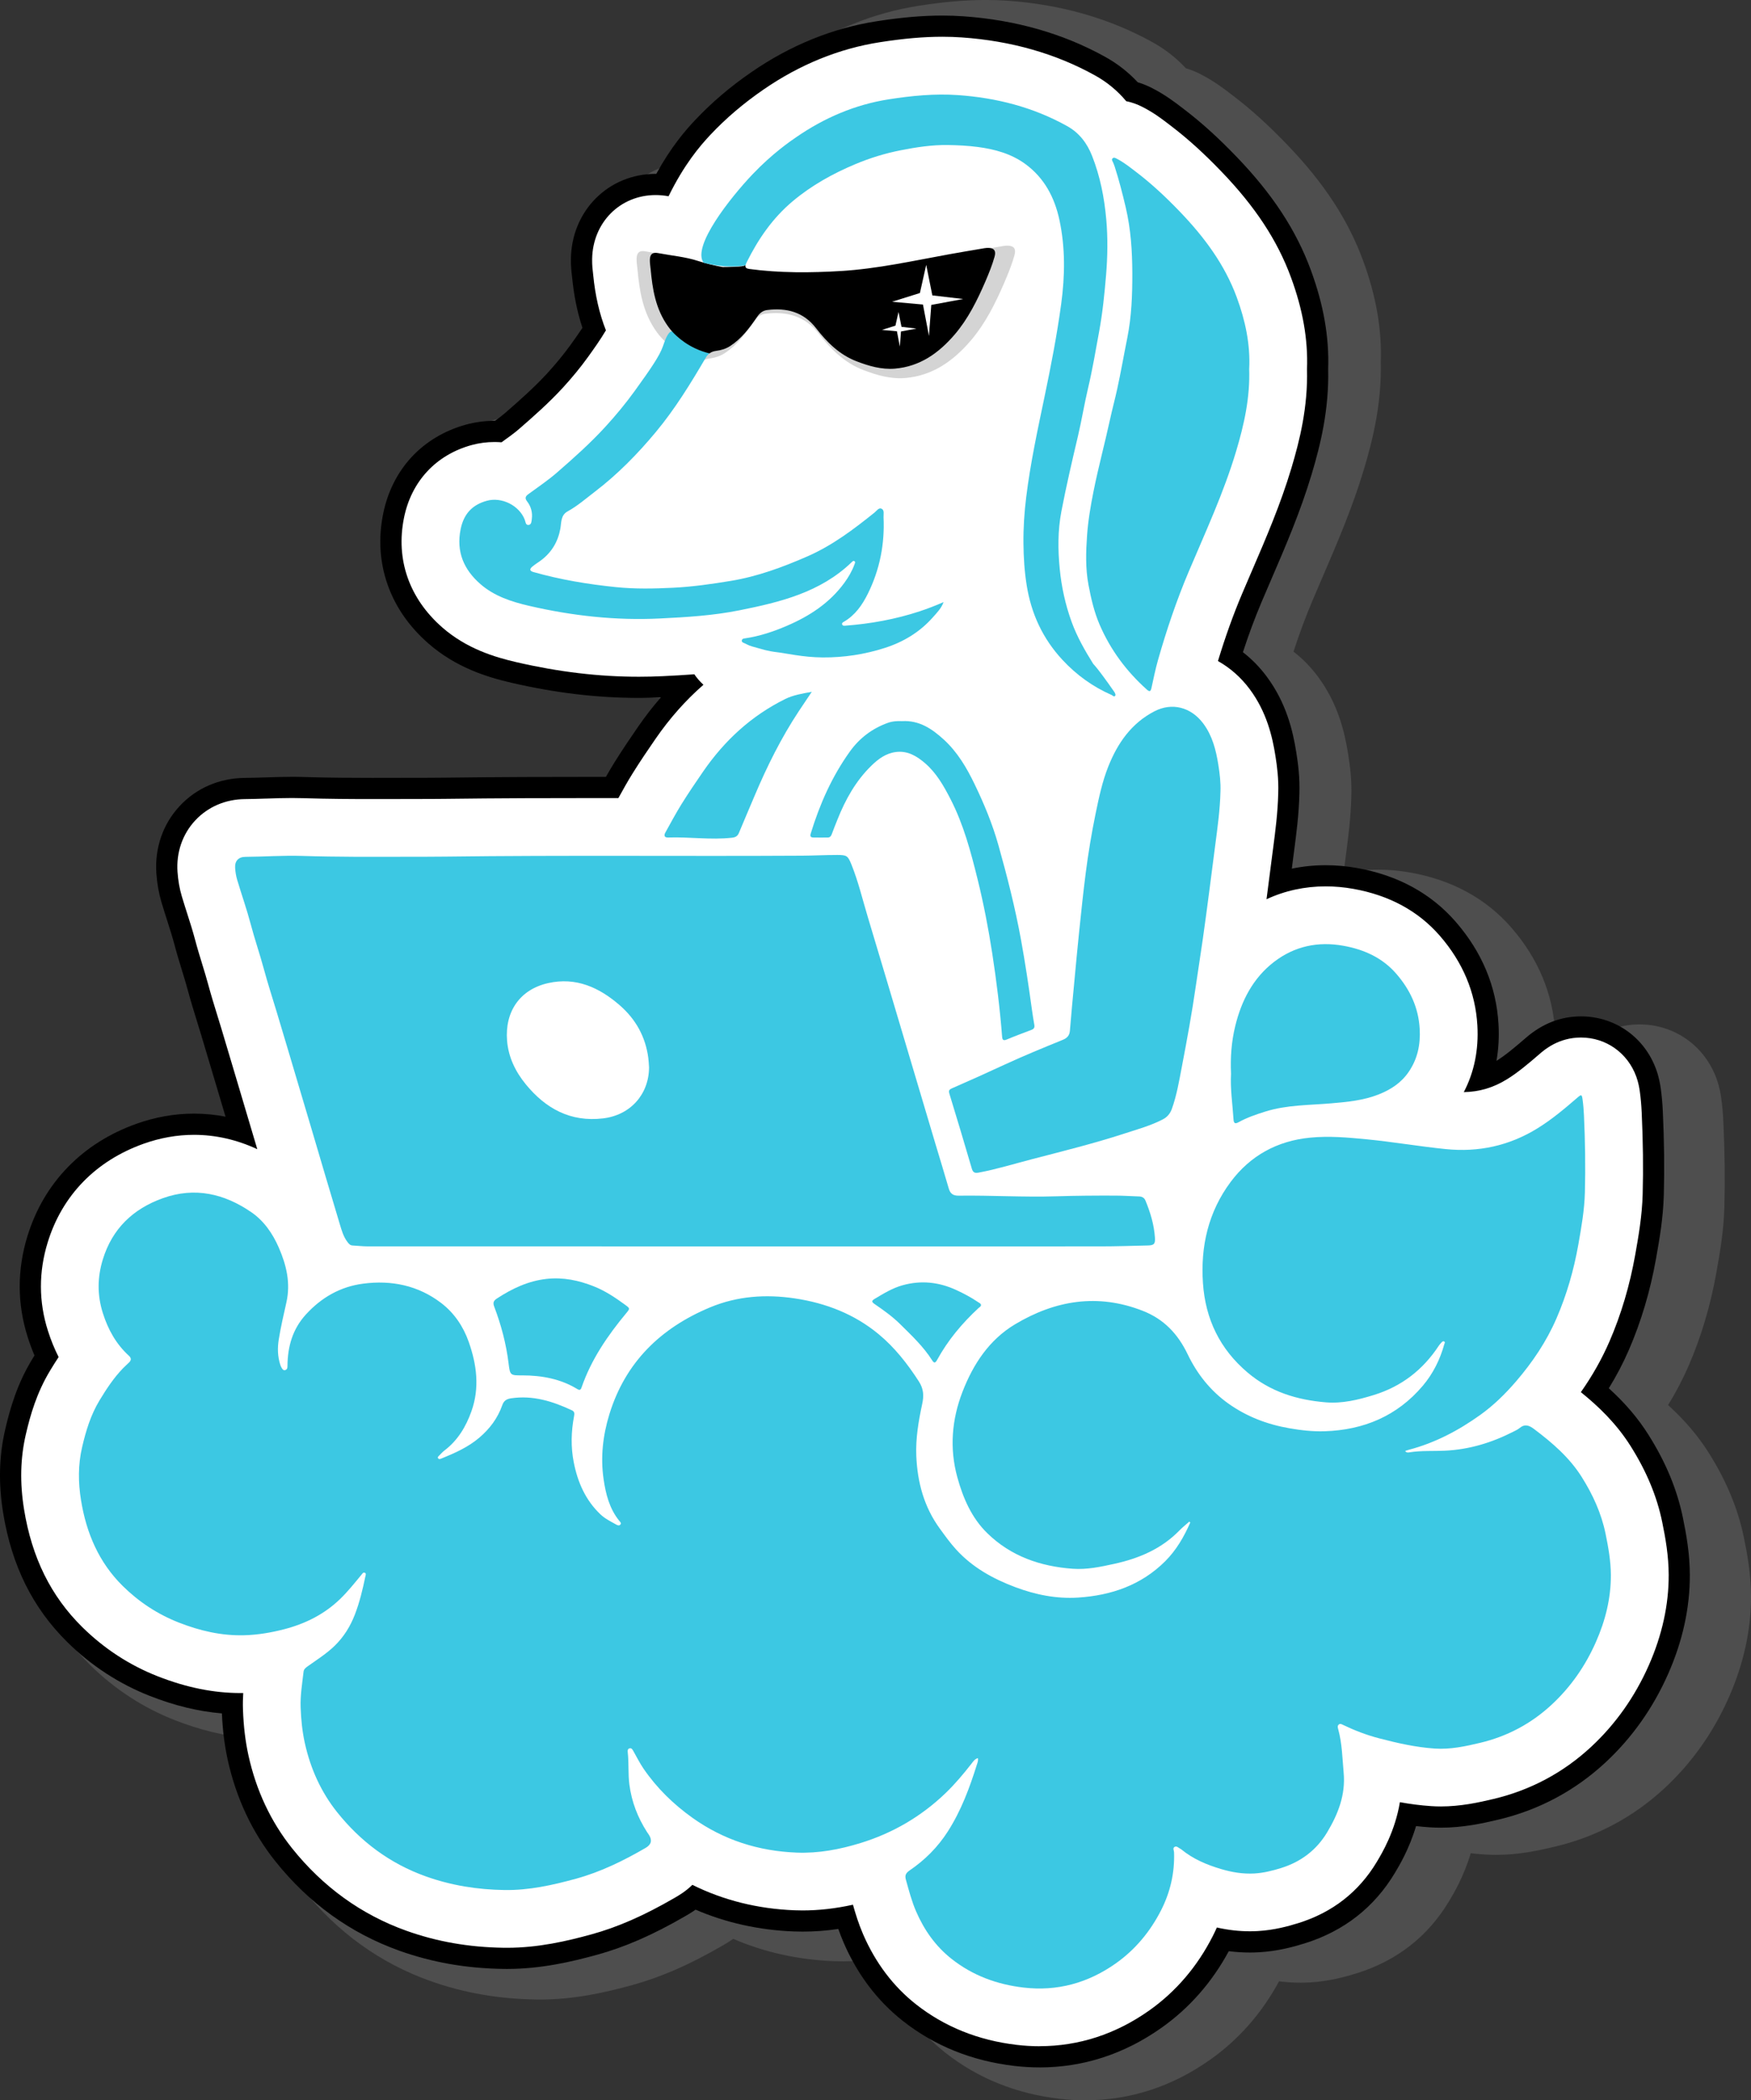 <?xml version="1.0" encoding="UTF-8"?>
<svg id="Layer_1" data-name="Layer 1" xmlns="http://www.w3.org/2000/svg" viewBox="0 0 1724.31 2068.81">
  <rect x="0" y="0" width="1724.31" height="2068.81" fill="#333333" stroke="none"/>
  <defs>
    <style>
      .cls-1 {
        fill: #fff;
      }

      .cls-2 {
        fill: #3cc8e3;
      }

      .cls-3 {
        fill: #828282;
        opacity: .34;
      }
    </style>
  </defs>
  <path class="cls-3" d="m1068.77,2068.81c-8.38,0-16.92-.5-25.4-1.5-42.73-5-80.55-20.27-112.4-45.37-25.68-20.25-45.75-46.78-59.65-78.87-2.05-4.74-3.83-9.39-5.39-13.86-12.22,1.81-24.12,2.69-35.99,2.69-2.91,0-5.92-.06-8.93-.17-35.08-1.36-68.3-8.74-98.98-21.97-4.09,2.9-7.67,4.98-10.13,6.41l-.64.37-.14.08c-32.12,18.62-60.27,30.92-88.55,38.68-25.66,7.05-56.5,14.25-90.65,14.25-1.24,0-2.49,0-3.74-.03-37.46-.57-71.77-6.58-104.8-18.39-49.18-17.57-91.19-47.87-124.85-90.05-23.37-29.3-39.53-63.65-48.03-102.1-3.22-14.61-5.17-30.05-5.93-47.1-23.74-2-47.67-7.82-72.63-17.62-31.11-12.22-59.1-30.48-83.21-54.28-34.87-34.43-56.03-77.05-64.69-130.31-4.83-29.73-4.14-57.25,2.1-84.14,4.84-20.79,11.83-45.43,27.07-70.59.73-1.21,1.54-2.55,2.43-3.99-2.51-5.87-4.77-11.99-6.83-18.46-10.65-33.47-10.76-67.7-.31-101.74,8.29-26.98,22.09-50.51,41.04-69.94,18.7-19.18,41.88-33.79,68.88-43.43,19.01-6.79,38.51-10.23,57.96-10.23,10.69,0,21.32,1.03,31.84,3.07-.24-.8-2.6-8.75-2.6-8.75-2.1-7.03-4.2-14.12-6.3-21.22-5.05-17.03-10.43-35.16-15.8-52.95-1.2-3.98-2.43-7.96-3.66-11.93l-.16-.53c-3.24-10.5-6.6-21.38-9.71-32.9-1.56-5.79-3.39-11.8-5.62-19.06-2.41-7.86-5.15-16.76-7.68-26.35-1.98-7.47-4.51-15.42-7.2-23.83-1.72-5.38-3.84-12.01-5.83-18.69-2.72-9.17-4.45-18.99-5.15-29.2-1.75-25.53,6.57-49.6,23.43-67.76,16.8-18.13,40.13-28.23,65.67-28.42,6.26-.04,12.77-.26,19.67-.48l.48-.02c8.8-.29,17.93-.6,27.6-.6,4.59,0,8.71.06,12.62.19,24.13.77,48.16.87,68.48.87,8.74,0,17.46-.02,26.19-.04l17.63-.04c9.82,0,19.36,0,28.64-.13,54.79-.71,107.93-.81,152.69-.81,3.37,0,6.73,0,10.1,0,2.68-4.75,5.52-9.62,8.66-14.66,7.98-12.81,16.23-24.94,23.95-36.13,7.12-10.31,14.72-20.09,22.77-29.3-7.3.31-14.72.47-22.11.47-42.04,0-84.02-4.98-128.34-15.24-24.36-5.63-55.91-15.22-83.9-39.69-19.45-17.01-33.3-37.02-41.16-59.49-7.91-22.61-9.39-46.62-4.39-71.36,4.42-21.92,14.34-41.67,28.69-57.12,14.38-15.48,33.33-26.77,54.79-32.65,9.29-2.54,18.92-3.83,28.63-3.83.21,0,.43,0,.64,0,3.86-2.81,7.37-5.45,10.1-7.83,14.57-12.67,29.86-26.2,42.61-40.16,8.89-9.73,16.53-19.05,23.36-28.5,3.86-5.34,8.1-11.27,12.04-17.27-5.21-15.76-8.64-32.59-10.44-51.11-.02-.22-.05-.43-.08-.64l-.05-.42c-.44-3.69-1.19-9.89-1.07-17.57.38-23.33,9.25-44.9,24.98-60.73,15.86-15.97,37.32-24.76,60.42-24.76.22,0,.44,0,.65,0,14.78-26.94,29.13-43.61,39.14-54.22,16.83-17.84,35.43-33.68,56.86-48.43,39.26-27.06,81.73-44.3,126.22-51.23,25.12-3.91,46.13-5.73,66.15-5.73,7.15,0,14.26.24,21.15.72,52.72,3.67,100.91,17.48,143.25,41.04,12.22,6.8,23.16,15.36,32.59,25.5,4.25,1.28,8.42,2.91,12.45,4.87l.28.11,2.01,1.03c12.91,6.57,22.75,14.14,29.94,19.67l2.16,1.65c17.43,13.29,34.21,28.49,52.78,47.8,36.24,37.68,60.01,73.96,74.81,114.16,12.86,34.92,18.58,67.59,17.49,99.85.94,41.27-7.85,76.65-16.59,105.83-11.4,38.07-26.37,72.82-40.85,106.43l-1.1,2.54c-2.9,6.72-5.89,13.68-8.73,20.4-6.69,15.83-12.85,32.4-18.68,50.28,8.95,6.91,16.97,15.1,23.96,24.48,19.96,26.84,26.44,54.98,29.86,76.5,1.86,11.62,3.68,25.7,3.11,41.91-.49,20.64-3.03,40.01-5.26,57.11l-.69,5.22-1.68,13.03c11.1-2.32,22.53-3.49,34.21-3.49,10.42,0,21.1.96,31.72,2.87,41.04,7.36,74.49,25.64,99.41,54.33,26.36,30.37,40.83,65.05,43.02,103.09.73,12.77.05,25.12-2.04,36.99,9.24-5.78,18.94-13.99,29.74-23.31,16.55-14.3,35.18-21.55,55.4-21.55,34.28,0,64.04,20.98,75.83,53.44,2.88,7.89,4.05,14.92,4.67,19.52,1,7.17,1.67,14.72,2.06,23.01,1.38,30.08,1.71,57.51,1,83.86-.64,23.72-4.44,45.16-7.79,64.07-5.78,32.66-15.01,63.77-27.46,92.45-5.78,13.31-12.45,26.06-20.2,38.6,16.51,15.02,29.42,30.2,39.94,46.87,17.5,27.74,28.86,55.12,34.75,83.71,3.58,17.34,6.91,36.32,6.98,57.48.14,33.21-7.24,66.89-21.92,100.11-15.16,34.28-36.35,64.22-62.99,89-30.75,28.58-67.09,48.01-108.03,57.75-16.51,3.93-35.98,8.14-58.08,8.14-3.66,0-7.37-.12-11.03-.36-4.61-.3-9.25-.72-13.95-1.26-6.85,23.07-16.92,39.87-21.3,47.18-20.86,34.83-51.45,58.74-90.92,71.07-11.61,3.62-27.35,7.91-46.17,9-3.01.17-6.07.26-9.11.26-7.1,0-14.14-.45-21.27-1.36-16.97,31.47-39.86,57.5-68.1,77.42-37.44,26.4-78.71,39.79-122.68,39.79Z"/>
  <path d="m1023.7,2036.37c-8.19,0-16.53-.49-24.82-1.46-41.74-4.89-78.69-19.8-109.81-44.32-25.09-19.78-44.69-45.7-58.27-77.05-2-4.63-3.74-9.17-5.27-13.54-11.94,1.77-23.56,2.63-35.16,2.63-2.84,0-5.78-.06-8.72-.17-34.27-1.33-66.72-8.54-96.7-21.46-4,2.83-7.49,4.86-9.9,6.26l-.62.36-.14.07c-31.38,18.19-58.88,30.2-86.5,37.79-25.07,6.89-55.2,13.92-88.56,13.92-1.21,0-2.43,0-3.65-.03-36.6-.56-70.11-6.43-102.38-17.96-48.04-17.17-89.08-46.76-121.97-87.97-22.83-28.62-38.62-62.18-46.92-99.74-3.15-14.27-5.05-29.35-5.79-46.01-23.2-1.96-46.57-7.64-70.95-17.21-30.39-11.94-57.73-29.78-81.29-53.03-34.06-33.63-54.73-75.27-63.19-127.3-4.72-29.05-4.05-55.93,2.05-82.19,4.72-20.31,11.56-44.38,26.45-68.96.71-1.18,1.51-2.49,2.38-3.9-2.45-5.74-4.66-11.71-6.67-18.04-10.41-32.7-10.51-66.14-.3-99.39,8.09-26.36,21.58-49.34,40.09-68.33,18.27-18.74,40.91-33.01,67.29-42.43,18.57-6.63,37.62-9.99,56.62-9.99,10.44,0,20.83,1,31.1,3-.23-.78-2.54-8.54-2.54-8.54-2.05-6.87-4.1-13.8-6.16-20.73-4.93-16.64-10.19-34.34-15.43-51.72-1.17-3.89-2.37-7.77-3.58-11.65l-.16-.52c-3.17-10.26-6.45-20.89-9.49-32.14-1.52-5.65-3.31-11.53-5.49-18.62-2.36-7.68-5.03-16.38-7.5-25.74-1.93-7.29-4.41-15.06-7.03-23.28-1.68-5.25-3.75-11.73-5.7-18.26-2.66-8.96-4.35-18.55-5.03-28.52-1.71-24.94,6.42-48.45,22.88-66.19,16.42-17.71,39.2-27.57,64.16-27.76,6.11-.04,12.48-.25,19.22-.47h.46c8.6-.3,17.52-.6,26.96-.6,4.48,0,8.51.06,12.32.19,23.57.75,47.05.85,66.9.85,8.53,0,17.06-.02,25.58-.04l17.22-.04c9.59,0,18.91,0,27.97-.13,53.52-.7,105.44-.79,149.16-.79,3.29,0,6.58,0,9.87,0,2.62-4.64,5.39-9.4,8.46-14.32,7.8-12.52,15.85-24.36,23.39-35.3,6.95-10.07,14.38-19.63,22.24-28.62-7.13.31-14.38.46-21.6.46-41.06,0-82.08-4.87-125.38-14.88-23.79-5.5-54.62-14.87-81.96-38.77-19-16.62-32.53-36.17-40.21-58.12-7.73-22.09-9.17-45.54-4.29-69.72,4.31-21.41,14.01-40.71,28.03-55.8,14.05-15.12,32.56-26.15,53.52-31.9,9.08-2.48,18.49-3.74,27.97-3.74.21,0,.42,0,.62,0,3.78-2.75,7.2-5.33,9.87-7.65,14.23-12.38,29.17-25.6,41.63-39.23,8.69-9.5,16.15-18.61,22.82-27.84,3.77-5.22,7.91-11.01,11.77-16.88-5.09-15.39-8.44-31.83-10.2-49.93-.02-.22-.05-.42-.07-.63l-.05-.41c-.43-3.6-1.16-9.66-1.04-17.16.37-22.79,9.04-43.86,24.41-59.33,15.49-15.6,36.45-24.19,59.02-24.19.21,0,.43,0,.64,0,14.44-26.32,28.46-42.6,38.24-52.97,16.45-17.43,34.61-32.9,55.54-47.31,38.35-26.43,79.84-43.27,123.3-50.05,24.54-3.82,45.07-5.59,64.62-5.59,6.98,0,13.93.24,20.66.71,51.5,3.59,98.58,17.08,139.94,40.09,11.94,6.64,22.62,15.01,31.84,24.92,4.15,1.25,8.22,2.84,12.17,4.76l.27.11,1.97,1c12.61,6.42,22.23,13.82,29.25,19.22l2.11,1.61c17.03,12.98,33.42,27.83,51.56,46.69,35.4,36.81,58.63,72.25,73.08,111.52,12.56,34.11,18.15,66.03,17.09,97.55.92,40.32-7.67,74.88-16.2,103.39-11.13,37.19-25.76,71.14-39.91,103.97l-1.07,2.49c-2.83,6.57-5.76,13.36-8.53,19.93-6.54,15.47-12.55,31.65-18.25,49.12,8.75,6.75,16.58,14.75,23.4,23.92,19.5,26.22,25.83,53.71,29.17,74.73,1.81,11.35,3.59,25.1,3.04,40.94-.48,20.16-2.96,39.09-5.14,55.79l-.67,5.1-1.64,12.73c10.84-2.27,22.01-3.41,33.42-3.41,10.18,0,20.61.94,30.99,2.8,40.09,7.19,72.77,25.04,97.11,53.08,25.75,29.67,39.89,63.55,42.02,100.71.72,12.48.05,24.54-1.99,36.13,9.02-5.65,18.51-13.66,29.05-22.77,16.16-13.97,34.37-21.05,54.12-21.05,33.48,0,62.56,20.49,74.07,52.21,2.81,7.71,3.95,14.58,4.57,19.07.97,7.01,1.63,14.38,2.01,22.48,1.35,29.39,1.67,56.18.97,81.92-.62,23.17-4.33,44.11-7.61,62.59-5.64,31.91-14.67,62.3-26.82,90.32-5.64,13-12.16,25.45-19.73,37.71,16.13,14.67,28.74,29.5,39.02,45.79,17.09,27.1,28.2,53.85,33.94,81.78,3.5,16.94,6.75,35.48,6.82,56.15.13,32.44-7.07,65.35-21.42,97.8-14.81,33.48-35.51,62.74-61.53,86.95-30.04,27.92-65.54,46.9-105.53,56.41-16.12,3.84-35.15,7.95-56.74,7.95-3.58,0-7.2-.12-10.77-.35-4.51-.29-9.03-.7-13.62-1.23-6.69,22.54-16.53,38.95-20.81,46.09-20.38,34.02-50.26,57.38-88.82,69.42-11.35,3.54-26.72,7.73-45.1,8.79-2.94.17-5.93.25-8.9.25-6.93,0-13.82-.44-20.78-1.33-16.58,30.74-38.94,56.17-66.52,75.63-36.57,25.79-76.89,38.87-119.85,38.87Z"/>
  <path class="cls-1" d="m1023.7,2015.52c-7.37,0-14.91-.44-22.39-1.32-37.86-4.43-71.28-17.88-99.32-39.99-22.34-17.61-39.85-40.81-52.04-68.96-4.46-10.3-7.46-20.14-10-29.11-17.21,3.78-33.58,5.63-49.57,5.63-2.58,0-5.25-.05-7.93-.15-36.18-1.4-69.91-9.81-100.65-25.06-6.49,6.43-13.21,10.34-17.23,12.68l-.35.21-.12.06c-29.89,17.35-55.9,28.75-81.82,35.87-23.73,6.52-52.15,13.18-83.03,13.18-1.08,0-2.17,0-3.27-.02h0c-34.35-.52-65.66-6-95.74-16.75-44.34-15.84-82.25-43.21-112.69-81.34-20.83-26.11-35.24-56.8-42.85-91.23-3.07-13.91-4.85-28.74-5.44-45.36-.2-5.62-.06-11.06.26-16.25-.88.01-1.76.02-2.62.02-26.62,0-53.34-5.41-81.69-16.54-27.74-10.9-52.72-27.2-74.25-48.46-30.81-30.42-49.54-68.3-57.26-115.81-4.27-26.32-3.69-50.56,1.78-74.13,4.35-18.71,10.6-40.8,23.97-62.87,2.47-4.09,5.22-8.53,8.28-13.14-4.09-8.02-7.59-16.61-10.55-25.92-9.1-28.57-9.18-57.83-.24-86.94,7.11-23.15,18.92-43.3,35.09-59.89,16.03-16.44,36.01-29.01,59.37-37.35,16.31-5.82,33-8.78,49.6-8.78,21.25,0,42.13,4.74,62.36,14.14-.48-1.62-.96-3.24-1.44-4.85-3.5-11.82-7.01-23.63-10.54-35.45l-1.83-6.17c-2.05-6.88-4.1-13.8-6.16-20.73-4.94-16.66-10.2-34.39-15.46-51.82-1.2-3.98-2.43-7.96-3.66-11.93l-.11-.35c-3.12-10.11-6.35-20.57-9.28-31.43-1.61-5.97-3.45-12.02-5.69-19.31-2.3-7.49-4.91-15.98-7.27-24.94-2.07-7.82-4.63-15.83-7.33-24.31-1.64-5.12-3.68-11.51-5.58-17.87-2.22-7.48-3.63-15.54-4.21-23.99-1.31-19.14,4.86-37.1,17.36-50.58,12.47-13.45,29.89-20.95,49.03-21.1,6.36-.04,12.86-.26,19.74-.48h.46c8.46-.3,17.21-.59,26.28-.59,4.25,0,8.05.06,11.63.18,23.89.76,47.58.87,67.6.87,8.55,0,17.09-.02,25.63-.04l17.22-.04c9.66,0,19.02-.01,28.2-.13,53.42-.7,105.24-.79,148.89-.79,7.38,0,14.76,0,22.13.01l.24-.44c4.21-7.64,8.56-15.55,13.66-23.72,7.57-12.16,15.46-23.76,22.86-34.48,13.87-20.09,29.57-37.79,46.98-52.97-3.41-3.1-6.42-6.55-8.98-10.31-10.63.8-21.01,1.35-30.99,1.84-7.74.38-15.66.57-23.53.57-39.47,0-78.94-4.69-120.68-14.35-21.42-4.95-49.08-13.3-72.93-34.15-32.65-28.55-46.07-66.91-37.78-108,7.24-35.95,31.53-62.09,66.62-71.71,7.28-1.99,14.84-3,22.46-3,2.32,0,4.64.09,6.97.28l.5-.36c6.24-4.47,12.08-8.66,16.71-12.68,14.69-12.77,30.14-26.45,43.34-40.9,9.23-10.1,17.19-19.81,24.33-29.7,6.18-8.56,12.54-17.53,17.92-26.62-6.44-16.42-10.55-34.36-12.5-54.43-.05-.48-.1-.93-.16-1.38v-.11c-.41-3.3-1.01-8.28-.91-14.36.59-35.92,27.49-62.99,62.57-62.99,4.16,0,8.43.4,12.69,1.19,15.22-31.01,30.48-49.17,41.36-60.7,15.42-16.34,32.49-30.88,52.2-44.45,35.75-24.64,74.34-40.33,114.68-46.61,23.44-3.65,42.96-5.35,61.41-5.35,6.49,0,12.96.22,19.21.66,48.43,3.37,92.59,15.99,131.25,37.51,11.78,6.55,22.03,15.03,30.59,25.3,7.01,1.43,12.23,3.8,15.08,5.22l.12.05,1.12.57c10.9,5.55,19.28,11.99,26.01,17.17l2.14,1.64c16.19,12.35,31.83,26.52,49.21,44.59,33.34,34.66,55.12,67.8,68.54,104.27,11.69,31.74,16.86,61.27,15.8,90.23.95,37.63-7.2,70.39-15.32,97.52-10.79,36.04-25.18,69.42-39.09,101.71l-.99,2.29c-2.87,6.67-5.84,13.56-8.67,20.26-8.59,20.32-16.36,42-23.63,65.92,11.97,6.7,22.63,16.08,31.27,27.68,16.78,22.57,22.34,46.89,25.3,65.55,1.66,10.4,3.29,22.95,2.79,37.04-.45,19.11-2.85,37.5-4.98,53.73l-.67,5.06-2.78,21.55c-1.02,7.92-2.05,15.94-3.1,24,18.12-8.41,37.64-12.66,58.34-12.66,8.96,0,18.15.83,27.31,2.47,35.29,6.32,63.9,21.87,85.04,46.22,22.65,26.1,35.08,55.79,36.95,88.23,1.38,24.05-3.11,46.1-13.37,65.74,15.46-.3,29.03-4.35,42.57-12.69,10.52-6.48,20.86-15.2,32.32-25.11,4.57-3.95,18.49-15.98,40.48-15.98,24.6,0,45.98,15.1,54.47,38.47,2.11,5.78,2.98,10.93,3.51,14.77.89,6.4,1.49,13.17,1.84,20.63,1.32,28.86,1.64,55.15.96,80.39-.58,21.63-4.15,41.76-7.3,59.52-5.36,30.29-13.91,59.11-25.42,85.64-7.47,17.2-16.77,33.7-28.15,49.89,16.98,13.69,34.78,30.6,48.93,53.03,15.73,24.94,25.92,49.42,31.16,74.85,3.28,15.88,6.33,33.19,6.4,52.02.12,29.5-6.49,59.54-19.64,89.29-13.66,30.88-32.72,57.84-56.66,80.11-27.36,25.43-59.71,42.72-96.15,51.39-14.97,3.57-32.58,7.38-51.91,7.38-3.13,0-6.29-.1-9.42-.31-10.76-.7-21.05-2.09-30.91-3.89-4.82,28.89-17.64,50.28-22.77,58.84-17.67,29.5-43.63,49.77-77.15,60.24-10.2,3.18-23.97,6.95-40.08,7.87-2.55.14-5.13.22-7.7.22-10.67,0-21.42-1.22-32.56-3.72-1.31,2.95-2.7,5.88-4.18,8.77-15.26,29.94-36.32,54.52-62.59,73.07-32.98,23.26-69.25,35.05-107.82,35.05Z"/>
  <path class="cls-3" d="m999,251.51c-2.6,9.18-6.18,18.02-9.94,26.76-8.8,20.37-18.58,40.24-33.16,57.28-17.1,19.95-37.47,34.54-64.52,36.8-14.36,1.19-28.07-2.81-41.44-7.95-18.47-7.14-31.89-20.55-43.63-35.7-13.63-17.6-31.66-22.18-52.61-19.66-5.08.62-8.34,3.43-11.15,7.55-8.11,11.86-16.71,23.36-29.04,31.39-4.6,3-9.72,4.47-15.06,5.18-2.89.39-5.22,1.21-7.22,2.73-4.52-1.08-9.94-2.79-15.75-5.56-8.45-4.01-14.79-8.84-19.2-12.77-3.37-3.02-6.6-6.45-9.44-10.36-14.13-19.45-17.16-41.51-19.08-61.87-.33-3.45-.94-6.89-.89-10.32.1-6.24,2.89-8.57,8.93-7.41,14.6,2.79,29.63,4.01,43.75,8.68,1.79.6,3.54,1.12,5.3,1.6.02,0,.02.02.02.02,8.23,2.49,20.7,4.82,20.7,4.82,3.71,0,6.69-.07,12.41-.28,5.36-.19,6.33-.25,7.92-.56,1.78-.35,3.23-.78,4.22-1.12h.02c-.48,2.45.83,3.54,4.31,4.01,32.89,4.41,65.91,4.16,98.91,2.16,39.45-2.43,78.02-11.05,116.82-18.1,12.59-2.27,25.21-4.39,37.84-6.53,1.69-.29,3.45-.4,5.16-.29,5.62.39,7.51,3.43,5.8,9.49Z"/>
  <path class="cls-2" d="m1171.2,1498.76c-3.26,2.9-6.72,5.62-9.76,8.74-17.64,18.15-39.8,27.51-63.94,32.82-13.55,2.98-27.19,5.92-41.24,4.89-31.83-2.33-60.68-12.31-83.89-34.9-15.57-15.15-24.02-34.74-29.66-55.33-7.81-28.5-5.42-56.87,5.14-84.13,10.51-27.13,26.27-51.21,51.78-66.46,39.54-23.64,81.34-30.57,125.59-13.29,20.93,8.17,34.73,22.79,44.36,42.87,9.29,19.38,22.49,36.09,40.34,48.72,18.01,12.73,38.03,20.35,59.64,24.11,11.53,2.01,23.1,3.35,34.83,2.98,38.55-1.22,71.47-15.02,96.64-44.72,10.05-11.85,17.05-25.77,21.21-40.92.27-.97,1.27-2.15-.23-2.87-.98-.47-1.82.34-2.46,1.02-.97,1.03-1.93,2.09-2.71,3.27-15.56,23.69-36.61,40.04-63.83,48.46-15.49,4.79-31.1,8.62-47.43,7.26-28.41-2.37-54.56-10.36-76.93-29.29-27.41-23.2-41.59-52.71-44.03-88.05-2.51-36.3,5.33-70.29,27.22-99.69,19.29-25.91,45.79-40.5,78.25-43.68,18.64-1.83,37.14-.19,55.69,1.62,26.07,2.54,51.9,7.03,77.94,9.65,32.23,3.25,62.29-3.19,90.14-20.34,14.35-8.84,27.03-19.57,39.68-30.5,3.7-3.2,4.22-3,4.9,1.95.71,5.15,1.13,10.35,1.37,15.54,1.17,25.4,1.6,50.82.92,76.22-.46,17.2-3.45,34.2-6.45,51.13-4.45,25.12-11.42,49.49-21.6,72.93-9.9,22.81-23.6,43.11-39.76,61.9-10.54,12.26-22.02,23.54-35.15,32.95-21.44,15.36-44.5,27.56-70.18,34.32-1.19.31-2.35.75-3.85,1.24,1.28,1.91,3,1.53,4.32,1.32,11.59-1.84,23.31-1.02,34.95-1.59,23.86-1.16,45.9-7.86,66.96-18.58,2.24-1.14,4.62-2.2,6.52-3.78,5.22-4.34,9.53-2.49,14.25,1.06,17.87,13.46,34.73,27.95,46.79,47.08,10.92,17.31,19.38,35.71,23.55,55.97,2.78,13.49,5.17,27.01,5.23,40.76.09,23.09-5.5,45.09-14.78,66.07-10.32,23.34-24.59,43.98-43.39,61.46-20.24,18.82-43.77,31.33-70.57,37.71-14.6,3.48-29.33,6.64-44.46,5.65-18.82-1.23-37.13-5.41-55.32-10.18-12.11-3.18-23.71-7.62-34.97-13.03-1.39-.67-3-1.68-4.44-.48-1.59,1.31-.95,3.2-.5,4.87,3.8,13.96,4,28.34,5.3,42.63,1.99,21.75-5.48,40.7-16.25,58.67-10.47,17.48-25.8,29.08-45.31,35.17-8.63,2.69-17.38,4.87-26.38,5.38-11.27.64-22.33-1.23-33.13-4.47-13.84-4.15-27.01-9.69-38.35-18.91-.49-.4-1.01-.78-1.57-1.06-1.76-.9-3.47-2.95-5.54-1.72-2.07,1.22-.55,3.48-.49,5.26.69,20.16-3.67,39.25-12.78,57.13-10.69,20.98-25.41,38.8-44.7,52.41-27.22,19.2-57.44,27.62-90.79,23.72-26.1-3.06-49.97-11.81-70.73-28.17-15.83-12.48-27.07-28.45-35.05-46.89-4.35-10.04-7.05-20.55-9.99-31.03-1.21-4.31-.26-6.61,3.65-9.28,15.1-10.31,27.75-22.93,37.74-38.6,13.08-20.5,21.33-42.83,28.52-65.74.6-1.91,1.47-3.83.93-6.29-3.19.93-4.75,3.53-6.5,5.76-7.9,10.07-16.08,19.87-25.34,28.75-24,23.03-51.92,39.35-83.7,49.14-20.49,6.31-41.31,10.26-62.86,9.43-37.55-1.45-71.95-12.36-102.67-34.27-18.78-13.4-35.09-29.32-48.15-48.39-3.82-5.58-6.82-11.73-10.19-17.61-.81-1.41-1.68-2.93-3.59-2.43-1.96.51-1.97,2.34-1.79,3.91,1.18,10.51.25,21.11,1.6,31.63,2.19,17.08,8.22,32.66,17.49,47.07.6.93,1.28,1.8,1.87,2.73q4.96,7.92-3.33,12.7c-21.77,12.66-44.29,23.71-68.64,30.39-23,6.31-46.32,11.5-70.37,11.13-26.48-.4-52.28-4.44-77.46-13.44-35.43-12.66-64.26-34.3-87.37-63.26-15.85-19.86-26.22-42.9-31.77-68.01-2.57-11.64-3.72-23.36-4.14-35.13-.43-11.81,1.53-23.57,2.9-35.31.32-2.74,2.63-4.21,4.69-5.68,8.85-6.31,18.06-12.09,25.92-19.75,9-8.77,15.4-19.12,19.88-30.73,4.68-12.12,7.7-24.71,10.31-37.4.27-1.31,1.16-3.06-.53-3.81-1.6-.71-2.5,1.02-3.35,2.04-6.72,8.15-13.28,16.4-20.91,23.79-15.64,15.13-34.39,24.44-55.17,29.82-12.83,3.32-25.88,5.55-39.23,5.91-22.51.62-43.93-4.43-64.63-12.56-20.77-8.16-39.16-20.27-55.08-35.99-23.6-23.31-35.83-52.16-41.07-84.45-2.84-17.47-2.97-34.87,1.04-52.13,3.75-16.14,8.51-31.91,17.22-46.28,6.8-11.23,13.97-22.13,23.12-31.6,1.97-2.04,4.15-3.86,6.13-5.88,2.2-2.25,1.93-4.34-.42-6.48-12.55-11.46-20.4-25.63-25.55-41.8-5.68-17.84-5.49-35.34-.07-53,9.31-30.32,29.77-49.86,59.19-60.36,31.46-11.23,60.49-4.44,87.06,13.84,12.36,8.5,20.95,20.9,27.01,34.78,7.52,17.24,11.79,34.94,7.56,53.85-2.72,12.16-5.55,24.3-7.54,36.62-1.39,8.58-1.15,16.94,1.53,25.21.34,1.04.81,2.05,1.38,2.99.84,1.39,1.85,2.75,3.78,1.93,1.71-.73,1.85-2.21,1.87-3.94.13-19.02,4.97-36.27,18.17-50.73,15.29-16.74,33.94-27.4,56.31-30.33,27.94-3.65,54.22,1.69,76.95,19.1,12.78,9.79,21.69,23.01,27.04,38.17,7.94,22.48,10.93,45.37,2.64,68.57-5.41,15.15-13.44,28.52-26.47,38.45-1.87,1.43-3.46,3.23-5.12,4.92-.74.75-1.93,1.57-1.2,2.78.69,1.14,1.99.78,3.01.36,13.32-5.41,26.4-11.14,37.57-20.64,10.36-8.82,18.14-19.24,22.64-32.06,1.47-4.19,4.01-6.03,8.59-6.72,21.46-3.21,40.94,2.9,59.94,11.8,2.89,1.35,2.57,3.5,2.11,5.97-2.84,15.04-3.23,30.14-.28,45.18,3.85,19.61,11.51,37.31,26.34,51.39,4.46,4.23,9.81,6.82,15.02,9.75,1.39.78,3.07,1.72,4.39.46,1.65-1.57-.18-2.98-1.04-4.05-9.57-11.91-13.17-26.18-15.29-40.74-3.17-21.72-.74-43.22,5.69-64.11,15.77-51.23,50.57-84.96,99.1-105.21,26.84-11.2,55.03-13.16,83.72-8.83,30.43,4.59,58.3,15.38,82.15,35.06,15.92,13.14,28.52,29.24,39.75,46.64,4.86,7.53,5.04,14.26,3.32,22.26-3.61,16.84-6.53,33.85-5.81,51.14,1.08,25.89,7.55,50.12,23.05,71.47,5.1,7.03,10.16,14.08,15.98,20.52,16.09,17.77,36.42,29.03,58.52,37.33,19.85,7.45,40.42,11.59,61.69,10.24,32.65-2.08,62.26-12.23,85.88-35.81,10.88-10.86,18.57-24.12,24.7-38.17l-1.03-.85Z"/>
  <path class="cls-2" d="m727.51,1227.7c-121.9,0-243.8.01-365.7-.04-4.88,0-9.75-.63-14.63-.86-2.35-.11-3.58-1.59-4.88-3.27-4.09-5.26-5.83-11.58-7.68-17.72-9.53-31.58-18.79-63.24-28.16-94.87-4.12-13.9-8.25-27.79-12.38-41.68-7.22-24.26-14.38-48.55-21.69-72.78-4.23-14.02-8.78-27.98-12.58-42.09-3.98-14.76-8.99-29.19-12.89-43.97-3.9-14.78-9.02-29.23-13.39-43.88-1.12-3.75-1.71-7.72-1.98-11.63-.47-6.84,3.27-10.86,10.06-10.91,18.62-.13,37.21-1.53,55.84-.93,34.03,1.09,68.08.92,102.12.84,13.04-.03,26.1.02,39.13-.15,117.14-1.52,234.29-.22,351.43-.92,11.49-.07,23.01-.74,34.53-.72,9.2.02,10.32.84,13.72,9.24,6.83,16.87,10.98,34.59,16.22,51.96,12.57,41.72,24.94,83.5,37.38,125.25,9.73,32.68,19.43,65.37,29.17,98.04,4.37,14.67,8.91,29.3,13.14,44.01,1.5,5.23,4.32,7.17,9.87,7.1,32.04-.43,64.08,1.63,96.11.61,19.41-.62,38.81-.74,58.22-.67,7.72.03,15.44.57,23.16.82,2.98.09,5.18,1.26,6.35,4.07,4.86,11.72,8.49,23.8,9.33,36.52.42,6.32-.99,7.58-7.2,7.72-15.46.35-30.92.88-46.37.89-118.74.07-237.48.04-356.22.04Zm-88.35-176.29c-.24-3.14-.33-6.3-.75-9.42-2.76-20.77-12.25-37.94-27.98-51.68-20.33-17.76-43.32-28.13-70.75-21.94-27.74,6.25-42.69,28.13-40.33,56.81,1.32,16.05,8.14,30.29,18.44,42.87,19.7,24.06,44.14,37.3,75.95,33.57,27.03-3.17,45.23-23.62,45.42-50.21Z"/>
  <path class="cls-2" d="m698.66,348.07c-1.42,1.07-2.65,2.53-3.78,4.44-14.84,25.35-30.19,50.36-49.02,73-18,21.64-37.61,41.65-60.07,58.83-8.77,6.69-17.06,14-26.79,19.34-6.92,3.81-6.1,10.84-7.2,17.06-2.3,12.72-8.43,23.12-18.74,30.97-3,2.28-6.32,4.2-9.15,6.66-2.76,2.41-2.05,4.13,1.46,5.11,26.63,7.54,53.84,12.05,81.27,14.84,18.67,1.91,37.45,1.53,56.24.6,19.15-.95,37.99-3.65,56.82-6.76,26.37-4.34,51.17-13.53,75.55-24.2,24.45-10.71,45.39-26.58,65.96-43.1,2.07-1.67,4.23-5.22,7.04-3.72,2.85,1.49,1.69,5.41,1.83,8.34,1.25,26.38-3.71,51.55-15.42,75.25-5.52,11.15-12.52,21.24-23.64,27.7-.95.54-2.13,1.16-1.74,2.49.44,1.53,1.88,1.48,3.14,1.37,24.98-1.88,49.45-6.31,73.25-14.16,7.92-2.62,15.69-5.64,23.5-9.05-2.14,6.1-6.55,10.47-10.54,15-12.88,14.58-29.09,24.31-47.39,30.16-19.78,6.34-40.31,9.49-61.06,9.33-20.01-.16-34.71-4-47.86-5.52-.58-.07-1.84-.26-3.53-.58-3.9-.72-7.01-1.56-9.1-2.2-.18-.04-2.92-.81-3.11-.86-6.13-1.7-6.97-1.91-8.43-2.49-1.84-.76-3.14-1.48-4.92-2.3-1.25-.58-2.97-.91-2.7-2.78.25-1.79,1.93-1.88,3.32-2.09,14.32-2.11,27.93-6.69,41.14-12.37,22.18-9.52,42.02-22.45,56.49-42.3,4.09-5.6,7.62-11.63,9.99-18.21.35-.98,1.11-2.27,0-3.06-1.11-.81-2.07.26-2.85,1.02-30.9,29.77-70.56,39.35-110.66,47.36-25.68,5.15-51.83,6.73-78.02,8.01-43.56,2.14-86.28-2.6-128.61-12.38-17.49-4.04-34.55-9.54-48.3-21.55-16.21-14.17-23.92-31.74-19.44-53.93,3.02-14.98,11.33-24.1,25.87-28.09,14.6-4,31.88,4.62,37.31,18.72.79,2.05.76,5.5,3.86,5.09,2.78-.35,2.79-3.62,3.07-5.83.84-6.38-.74-12.33-4.64-17.37-2.6-3.36-1.49-5.11,1.41-7.24,9.42-6.9,19.11-13.42,27.93-21.08,16.65-14.47,33.09-29.12,48.01-45.46,10.14-11.1,19.69-22.64,28.46-34.76,16.65-23.02,24.57-34.81,27.82-43.88,1.83-5.09,4.96-15.12,9.14-15.06,2.12.03,3.83,2.66,4.97,4.96,5.29,4.56,12.75,9.82,22.54,13.7,3.28,1.3,6.41,2.28,9.34,3.03Z"/>
  <path d="m979.41,252.85c-2.37,8.38-5.64,16.44-9.06,24.42-8.03,18.58-16.95,36.71-30.25,52.26-15.6,18.2-34.18,31.51-58.86,33.57-13.1,1.09-25.61-2.56-37.8-7.25-16.85-6.52-29.09-18.74-39.8-32.57-12.44-16.05-28.88-20.23-47.99-17.93-4.64.56-7.61,3.13-10.17,6.89-7.4,10.82-15.25,21.31-26.49,28.63-4.2,2.74-8.87,4.08-13.74,4.73-2.63.35-4.76,1.11-6.59,2.49-4.13-.98-9.06-2.55-14.37-5.08-7.71-3.65-13.49-8.06-17.51-11.65-3.07-2.76-6.02-5.88-8.61-9.45-12.89-17.74-15.65-37.87-17.41-56.44-.3-3.14-.86-6.29-.81-9.41.09-5.69,2.63-7.82,8.15-6.76,13.31,2.55,27.03,3.65,39.91,7.92,1.63.54,3.23,1.02,4.83,1.46.02,0,.02.02.02.02,7.51,2.27,18.88,4.4,18.88,4.4,3.39,0,6.1-.07,11.32-.25,4.89-.17,5.77-.23,7.22-.51,1.63-.32,2.95-.71,3.85-1.02h.02c-.44,2.23.76,3.23,3.93,3.65,30,4.02,60.13,3.79,90.23,1.97,35.99-2.21,71.17-10.08,106.57-16.51,11.49-2.07,22.99-4,34.52-5.95,1.55-.26,3.14-.37,4.71-.26,5.13.35,6.85,3.13,5.29,8.66Z"/>
  <path class="cls-2" d="m1098.29,685.18s-.35.63-.98.74c-.9.16-1.76-.97-2.62-1.35-18.62-8.13-34.73-19.83-48.5-34.67-19.3-20.83-30.72-45.41-35.18-73.56-2.18-13.65-3.02-27.35-3.16-40.98-.16-15.25.84-30.55,2.72-45.77,4.08-33.09,11.1-65.66,17.92-98.24,6.41-30.6,12.37-61.27,16.56-92.23,3.71-27.51,4.08-55.12-1.76-82.42-4.74-22.2-14.93-41.58-33.71-55.24-13.86-10.08-30.07-14.53-46.81-16.7-9.66-1.26-19.48-1.77-29.23-1.91-15.69-.25-31.14,2.14-46.48,5.15-15.37,3.02-30.32,7.61-44.74,13.67-22.18,9.33-42.96,20.83-61.6,36.45-19.94,16.72-34.08,37.38-45.46,60.3-.58,1.16-.95,2.13-1.11,2.92h-.02c-.16,0-.32.04-.46.11-3.02.58-20.11,3-40.84-2.74-11.65-16.04,26.51-64.15,48.23-87,19.55-20.57,37.33-32.67,43.09-36.64,27.7-19.09,57.98-32.07,91.18-37.26,22.41-3.5,45.18-5.74,67.89-4.15,37.89,2.63,74.11,11.86,107.55,30.48,11.94,6.64,19.66,16.7,24.68,29.44,7.96,20.18,12.07,41.24,13.95,62.57,1.6,18.02,1.33,36.29-.16,54.42-1.55,18.69-3.43,37.36-6.83,55.86-3.43,18.6-6.53,37.26-10.89,55.7-3.74,15.79-6.32,31.86-10.05,47.67-5.8,24.57-11.52,49.16-16.27,73.97-3.58,18.74-3.48,37.64-1.62,56.58,1.74,17.81,5.55,35.18,11.63,52.01,5.34,14.77,13.09,28.32,21.36,41.56,0,0,4.11,3.72,20.43,27.16.56.81,1.99,2.9,1.26,4.16Z"/>
  <path class="cls-2" d="m1201.85,779.67c-.38,17.84-2.9,35.49-5.19,53.15-3.97,30.65-7.8,61.32-12.15,91.92-2.22,15.61-4.73,31.2-6.97,46.8-3.82,26.57-8.67,52.93-13.71,79.27-2.67,13.93-5.01,27.95-9.82,41.4-1.7,4.75-4.59,8.13-9.02,10.43-11.99,6.2-24.96,9.75-37.7,13.9-30.18,9.83-61,17.43-91.69,25.43-17.24,4.5-34.3,9.76-51.86,13.05-3.86.72-5.62-.11-6.78-4.09-7.16-24.55-14.52-49.04-21.99-73.49-.95-3.1-.46-4.16,2.63-5.51,17.5-7.63,34.9-15.49,52.23-23.52,18.63-8.63,37.63-16.36,56.62-24.12,4.53-1.85,6.78-4.33,7.17-9.23,1.22-15.4,2.7-30.78,4.15-46.16,1.59-16.95,3.13-33.91,4.9-50.84,2.01-19.29,3.99-38.58,6.46-57.81,2.53-19.71,5.75-39.3,9.77-58.79,3.26-15.78,6.56-31.53,12.53-46.52,9.17-23.02,22.75-42.58,45.41-54.31,17.16-8.89,35.95-4.29,48.15,12.11,8.93,12.01,12.47,26.07,14.77,40.53,1.39,8.73,2.45,17.5,2.1,26.39Z"/>
  <path class="cls-2" d="m1230.13,363.07c1.01,28.45-4.98,55.12-12.89,81.55-12.21,40.81-30.13,79.35-46.65,118.43-12.01,28.4-21.82,57.52-30.25,87.13-2.59,9.08-4.41,18.39-6.47,27.62-.78,3.47-1.92,3.75-4.59,1.35-20.02-17.94-35.72-39.06-46.36-63.72-5.43-12.59-8.51-25.93-11.05-39.46-3.04-16.19-2.51-32.5-1.38-48.58,1.03-14.66,3.54-29.35,6.46-43.89,4.71-23.49,10.99-46.61,16.07-70,2.2-10.15,4.93-20.18,7.15-30.33,3.64-16.63,6.53-33.41,9.89-50.08,4.26-21.18,5.05-42.6,4.99-63.99-.07-21.7-1.45-43.37-6.47-64.75-3.17-13.51-6.59-26.89-10.84-40.07-.48-1.49-1.06-2.96-1.68-4.4-.55-1.27-1.75-2.57-.46-3.88,1.23-1.25,2.78-.38,3.97.22,7.07,3.6,13.22,8.58,19.47,13.35,15.34,11.69,29.34,24.9,42.7,38.79,23.81,24.76,44.14,51.84,56.16,84.48,8.42,22.89,13.43,46.33,12.26,70.23Z"/>
  <path class="cls-2" d="m1212.26,1057.34c-.73-15.65.41-31.25,4.1-46.47,6.09-25.14,17.56-47.56,38.43-63.54,20.01-15.32,43.05-20.25,68.03-15.77,20.34,3.64,38.42,11.75,52.12,27.53,13.43,15.47,21.9,33.18,23.11,54.19.89,15.56-2.05,29.7-10.89,42.6-7.33,10.7-17.48,17.33-29.36,22.06-15.06,6-30.77,7.43-46.7,8.82-21.76,1.9-43.87,1.46-65.06,8.12-9.05,2.84-18.01,5.86-26.33,10.48-3.33,1.85-4.74,1.22-4.99-2.69-.96-15.09-3.31-30.11-2.45-45.33Z"/>
  <path class="cls-2" d="m888.4,710.31c16.91-.93,29.43,7.59,40.97,18.13,13.41,12.24,22.46,27.6,30.25,43.71,9.42,19.48,17.71,39.46,23.57,60.32,8.62,30.69,16.48,61.56,22.21,92.96,4.16,22.82,7.6,45.74,10.74,68.71.7,5.15,1.57,10.28,2.43,15.4.39,2.35-.25,3.89-2.64,4.8-8.26,3.12-16.54,6.21-24.68,9.63-3.47,1.45-4.2-.05-4.42-2.91-2.15-27.53-5.53-54.91-9.74-82.19-3.78-24.47-8.47-48.79-14.4-72.83-6.7-27.14-13.86-54.13-26.79-79.19-6.69-12.97-13.83-25.58-25.09-35.23-8.22-7.04-17.19-12.39-28.72-10.87-9.77,1.28-17.23,6.85-23.95,13.4-15.44,15.04-25.64,33.45-33.52,53.29-1.86,4.69-3.78,9.37-5.5,14.12-.73,2-1.75,3.37-3.97,3.39-4.73.04-9.47.08-14.2-.01-2.67-.06-3.42-1.18-2.55-4.02,8.85-28.85,20.9-56.14,38.58-80.76,9.48-13.2,21.89-22.55,37.16-28.1,4.69-1.7,9.56-1.95,14.25-1.75Z"/>
  <path class="cls-2" d="m514.62,1354.74c-12.17.06-12.33.08-13.8-11.87-2.36-19.23-7.29-37.79-14.14-55.85-1.44-3.79-.75-5.79,2.75-8.07,15-9.78,30.78-17.26,48.84-19.25,16.27-1.79,31.68,1.42,46.7,7.42,11.26,4.49,21.18,11.19,30.88,18.28,4.56,3.33,4.59,3.53,1,7.85-18.45,22.23-34.66,45.82-44.17,73.42-.86,2.5-1.95,2.89-4.14,1.56-16.57-10.09-34.84-13.43-53.92-13.49Z"/>
  <path class="cls-2" d="m799.4,681.44c-4.27,6.38-8.59,12.73-12.82,19.14-17.35,26.29-31.28,54.36-43.51,83.33-5.15,12.2-10.38,24.36-15.45,36.59-1.33,3.2-3.46,4.28-6.85,4.66-20.97,2.31-41.9-.95-62.85-.21-3.82.14-4.26-2.14-2.67-4.98,5.22-9.36,10.24-18.85,15.9-27.94,6.82-10.95,14.07-21.64,21.4-32.26,20.97-30.39,47.35-54.74,80.62-71.21,8.07-3.99,17.01-5.43,26.22-7.11Z"/>
  <path class="cls-2" d="m966.08,1285.58c-.28,1.5-1.57,1.99-2.47,2.83-16.17,15-30.21,31.72-40.81,51.14-1.71,3.14-3,3.3-4.8.45-8.59-13.61-20.23-24.5-31.54-35.7-7.65-7.58-16.41-13.78-25.23-19.85-3.06-2.11-3.04-3.2.16-5.11,8.8-5.28,17.53-10.63,27.54-13.4,18.08-5,35.55-3.17,52.51,4.62,7.61,3.5,14.97,7.41,21.9,12.12,1.12.76,2.63,1.26,2.74,2.91Z"/>
  <path class="cls-1" d="m905.88,288.63c2.07-9.25,4.14-18.5,6.21-27.75,2.01,10.03,4.03,20.06,6.04,30.08,10.1,1.19,20.21,2.38,30.31,3.57-10.45,1.94-20.9,3.88-31.35,5.82-.77,10.18-1.54,20.35-2.3,30.53-1.97-10.3-3.93-20.61-5.9-30.91-10.15-.91-20.3-1.83-30.45-2.74,9.15-2.87,18.3-5.74,27.44-8.6Z"/>
  <path class="cls-1" d="m881.79,320.78c1.01-4.5,2.02-9.01,3.03-13.51.98,4.88,1.96,9.76,2.94,14.65,4.92.58,9.84,1.16,14.76,1.74-5.09.95-10.18,1.89-15.27,2.84l-1.12,14.86c-.96-5.02-1.91-10.03-2.87-15.05-4.94-.45-9.88-.89-14.83-1.34,4.45-1.4,8.91-2.79,13.36-4.19Z"/>
</svg>
